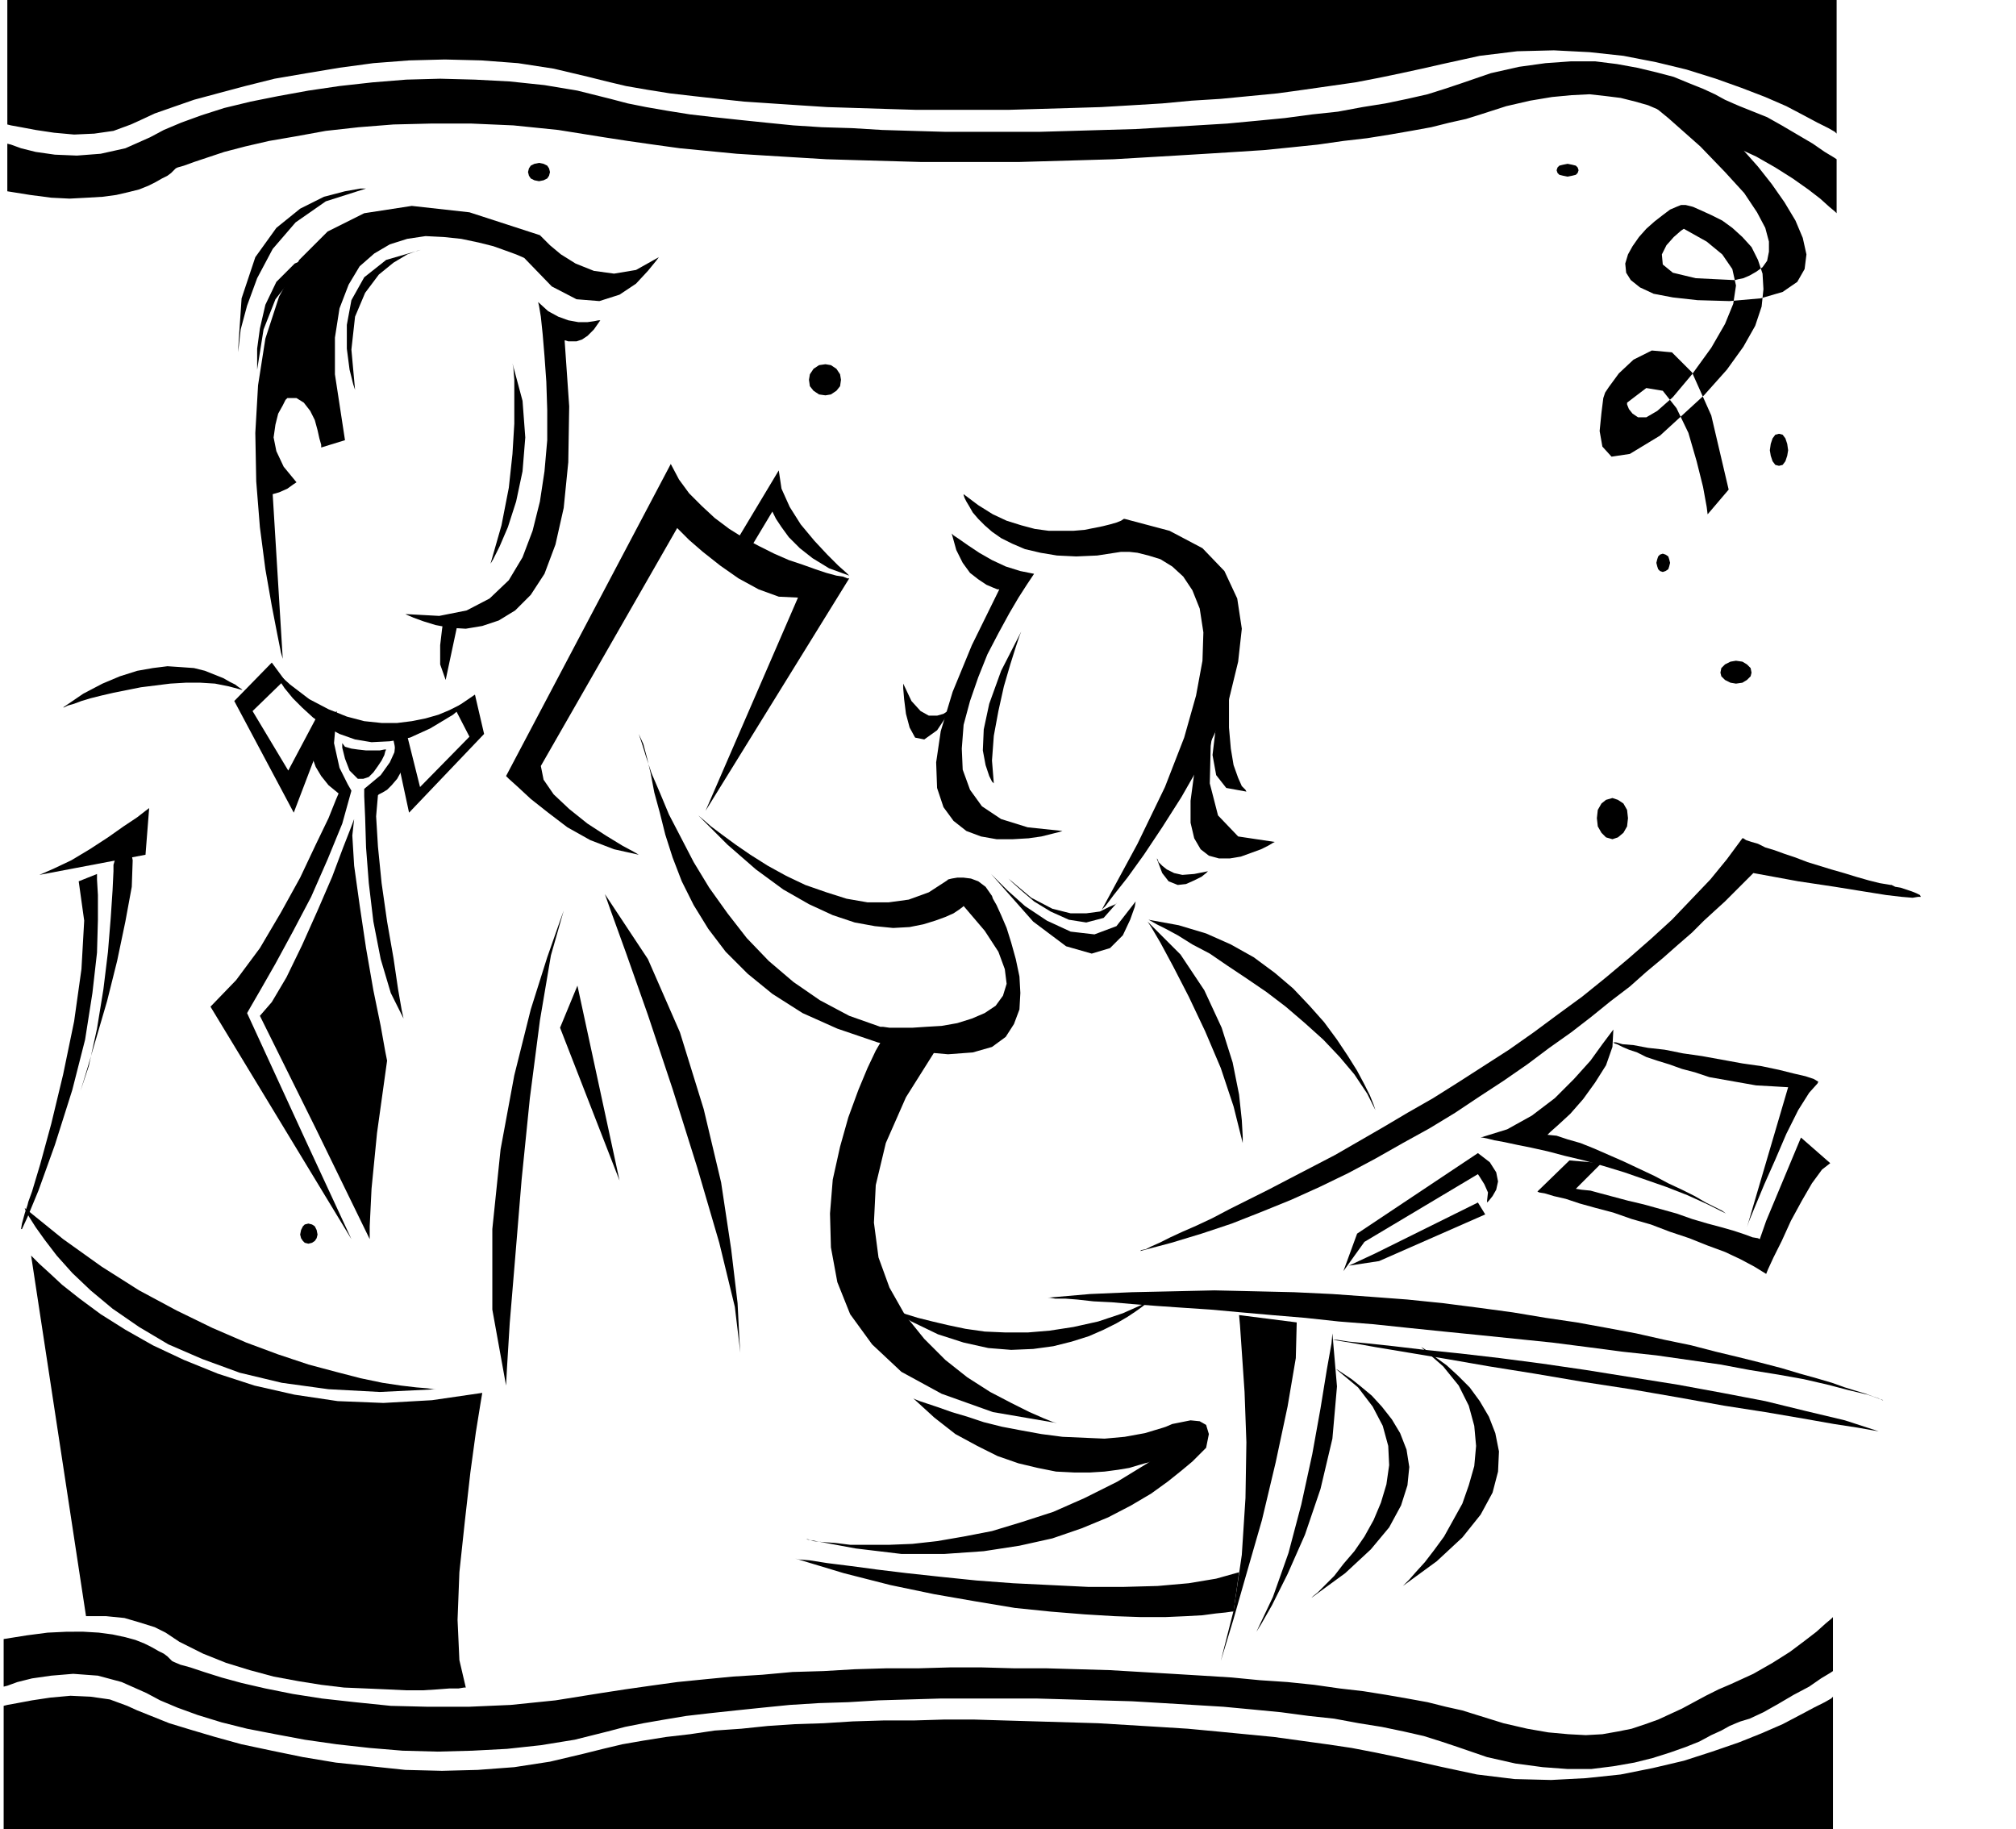 <svg xmlns="http://www.w3.org/2000/svg" fill-rule="evenodd" height="1.999in" preserveAspectRatio="none" stroke-linecap="round" viewBox="0 0 2203 1999" width="2.203in"><style>.pen1{stroke:none}.brush2{fill:#000}</style><path class="pen1 brush2" d="m1204 994 4-4 9-12 15-19 18-25 20-30 21-33 20-35 18-38 15-38 9-37 4-36-5-33-14-30-24-25-36-19-49-13h-1l-3 2-5 2-7 2-8 2-10 2-10 2-12 1h-27l-15-2-15-4-16-5-15-7-16-10-16-12v1l1 3 2 4 3 5 4 7 6 7 7 7 8 7 10 7 12 6 14 6 17 4 18 3 21 1 23-1 26-4h9l9 1 12 3 13 4 13 8 12 11 10 15 8 20 4 26-1 31-7 38-13 46-21 54-30 62-39 72z"/><path class="pen1 brush2" d="m1040 583 2 2 6 4 10 7 12 8 14 8 15 7 16 5 15 3-2 3-6 9-9 14-10 17-12 22-12 23-10 25-9 26-7 26-2 26 1 23 8 22 13 18 21 14 29 9 38 4-3 1-8 2-12 3-14 2-17 1h-18l-17-3-16-6-14-11-11-15-7-21-1-28 5-34 13-43 21-51 30-61h-2l-5-2-7-3-9-6-9-7-8-11-7-14-5-18zm206 784 1-1 5-1 6-3 9-4 12-6 13-6 16-7 17-8 19-10 20-10 22-11 23-12 25-13 25-13 26-15 26-15 27-16 28-16 27-17 28-18 28-18 27-19 27-20 26-19 26-21 25-21 24-21 23-21 21-22 21-22 18-22 17-23h1l3 2 6 2 7 2 8 4 10 3 11 4 12 4 13 5 13 4 13 4 14 4 13 4 14 4 12 3 12 2h1l4 2 6 1 6 2 6 2 5 2 4 2 1 2h-3l-6 1-12-1-17-2-25-4-31-5-40-6-49-9-1 1-3 3-4 4-6 6-8 8-9 9-11 10-12 11-13 13-15 13-17 15-18 15-18 16-21 16-21 17-22 17-24 17-24 18-26 18-26 17-27 18-28 17-29 16-30 17-30 16-31 15-31 14-32 13-33 13-33 11-33 10-34 9zm-101 51h2l6 1h11l13 1 18 2 20 1 23 2 26 2 29 2 30 2 33 3 34 3 36 3 37 4 38 3 38 4 39 4 40 4 39 4 39 4 39 5 38 5 37 4 35 5 35 5 32 6 31 5 28 5 26 6 23 6 21 5 17 6h-1l-4-2-6-2-8-3-10-3-13-4-14-5-17-5-18-5-20-6-23-6-24-6-25-6-27-7-29-6-31-7-32-6-33-6-34-5-36-6-37-5-39-5-39-4-40-3-42-3-42-2-43-1-44-1-44 1-46 1-46 2-46 4zm-62-463 5 5 13 13 19 17 24 16 26 12 26 3 24-9 21-27-1 6-5 14-8 17-14 14-20 6-28-8-36-27-46-52z"/><path class="pen1 brush2" d="m1102 960 4 4 10 9 14 12 18 11 20 9 19 3 19-5 15-17-2 2-7 3-10 5-15 2h-17l-20-5-23-12-25-21zm152 47 4 6 10 17 14 26 17 33 18 38 17 40 14 42 10 40v-7l-1-18-3-28-7-35-12-38-19-41-26-39-36-36zm361 253-132 88-15 41 23-32 124-74 2 3 5 8 4 9-1 9v2l2-2 4-5 4-7 2-9-2-10-7-11-13-10z"/><path class="pen1 brush2" d="m1615 1314-113 56-28 13 33-5 116-51-8-13zm-649-182-2 4-7 12-9 19-10 24-11 30-9 32-8 36-3 37 1 37 7 38 14 35 24 33 32 30 44 24 56 20 70 12-4-1-10-4-16-7-20-10-23-12-25-16-24-19-23-23-21-26-17-30-12-33-5-38 2-41 11-46 22-50 34-54-58-13zm388 305 1 11 2 29 3 44 2 55-1 61-4 62-9 61-14 55 4-13 10-33 14-49 17-59 15-63 13-61 9-53 1-39-63-8zm102 20-1 11-5 28-7 43-9 50-12 55-14 53-17 48-18 38 5-8 12-21 17-34 19-43 17-50 13-55 5-57-5-58z"/><path class="pen1 brush2" d="m1460 1496 2 1 6 4 9 6 10 8 12 10 11 12 11 14 9 15 7 18 3 19-2 20-7 22-13 24-20 24-28 26-37 27 2-2 5-4 8-8 10-10 10-13 12-14 11-16 10-18 8-19 6-20 3-21-1-21-6-22-11-21-16-21-24-20zm93-24 2 1 6 4 9 7 11 8 12 11 13 13 11 15 10 17 7 18 4 20-1 22-6 23-13 24-20 25-28 26-37 27 2-2 5-5 7-8 10-11 10-13 11-15 10-18 10-18 7-20 6-21 2-22-2-22-6-22-11-22-17-21-24-21zm-205 289h-2l-7 1-10 1-15 2-18 1-23 1h-26l-29-1-33-2-37-3-39-4-42-7-46-8-48-10-51-13-53-16 4 1 12 1 19 3 24 3 30 4 33 4 37 4 39 4 40 3 41 2 41 2h39l37-1 34-3 30-5 25-7-6 43zm-30-179-2 2-5 5-8 8-12 10-15 12-18 13-22 13-25 13-29 12-32 11-36 8-39 6-43 3h-47l-50-6-54-10h2l6 2 10 1 14 1 16 2h43l25-1 27-3 29-5 31-6 33-10 34-11 34-15 36-18 36-22-2 1-4 1-7 2-10 3-12 2-15 2-16 1h-17l-20-1-20-4-21-5-23-8-22-11-24-13-23-18-23-21 2 1 5 2 9 3 12 4 14 5 17 5 18 6 20 5 21 4 22 4 23 3 23 1 23 1 22-2 22-4 20-6 3-1 7-3 10-2 10-2 10 1 7 4 3 10-3 15z"/><path class="pen1 brush2" d="M1456 1464h5l13 2 21 2 28 3 34 4 39 4 43 5 46 6 48 7 50 8 50 8 49 9 47 9 45 11 42 10 37 12-6-1-17-3-26-4-34-6-41-7-45-7-50-9-52-9-52-8-53-9-50-8-46-8-42-7-36-6-28-5-19-3zm-201-459 2 1 7 4 10 5 13 7 16 10 19 10 19 13 21 14 22 15 21 16 21 18 20 18 18 19 16 19 14 21 10 20-1-2-2-6-4-10-6-12-8-15-10-16-12-18-14-19-16-18-18-19-20-17-23-17-25-14-27-12-30-9-33-6zm-169-149-2-2-3-6-4-12-3-16 1-23 6-28 13-36 22-43-2 5-4 12-6 19-7 24-6 27-5 27-2 27 2 25zM388 426l-2-6-4-16-3-23v-26l5-27 14-25 24-19 38-11-4 1-11 4-15 9-16 13-15 20-11 26-4 36 4 44z"/><path class="pen1 brush2" d="m309 720-2-7-4-20-6-31-7-40-6-46-4-50-1-53 3-52 8-51 15-46 22-40 31-31 40-20 52-8 63 7 77 25 3 3 8 8 12 10 16 10 20 8 22 3 24-4 25-14-3 4-9 11-13 14-18 12-22 7-25-2-27-14-30-31-2-1-7-3-11-4-14-5-16-4-19-4-19-2-20-1-20 3-19 6-17 10-16 14-12 20-10 26-5 32v40l11 72-26 8v-3l-2-7-2-9-3-11-5-10-7-9-8-5h-10l-2 2-3 6-5 9-3 12-2 14 3 15 8 17 14 17-3 2-7 5-9 4-7 2 11 180z"/><path class="pen1 brush2" d="M281 404v-23l3-22 6-26 12-25 20-20 29-13 39-1h-4l-12 1-16 5-19 9-20 15-18 23-13 33-7 44zm375-54h-2l-5 1-7 1h-10l-11-2-11-4-11-6-11-10 1 4 2 12 2 19 2 24 2 28 1 31v33l-3 34-5 33-8 32-11 29-15 25-21 20-25 13-30 6-37-2 2 1 7 3 11 4 13 4 16 3 17 1 18-3 18-6 18-11 17-17 15-23 12-32 9-40 5-50 1-61-5-72h1l3 1h9l6-2 6-4 7-7 7-10zM296 729l1 2 3 5 5 7 6 9 9 11 10 10 12 11 14 10 15 8 17 6 18 3 20-1 22-4 22-10 25-15 25-21-1 1-4 2-6 4-8 4-10 5-12 5-14 4-15 3-16 2h-17l-19-2-19-5-20-8-21-11-21-16-21-19z"/><path class="pen1 brush2" d="m297 724-41 42 65 122 40-105-11-7-35 66-39-65 35-34-14-19zm130 71 20 93 82-86-10-43-22 15 16 31-54 55-16-64-16-1zM260 385l1-7 2-18 7-26 11-30 17-32 25-29 33-23 44-14h-6l-17 3-23 6-26 13-26 21-23 32-15 45-4 59zm276 231 3-5 7-14 9-21 9-28 7-33 3-37-3-40-11-41 1 5 1 13v48l-2 33-4 37-8 41-12 42z"/><path class="pen1 brush2" d="M337 803v2l1 5 1 8 2 9 4 11 6 10 8 10 11 9-3 7-8 20-14 29-17 36-21 38-23 39-26 35-28 29 154 254-51-110-63-137 4-7 11-19 16-28 19-35 20-38 18-41 16-39 10-36-4-7-9-18-6-27 3-35-31 26zm86-10 1 1 3 4 3 6 2 8-1 10-5 11-10 14-18 15v8l1 23 1 33 3 39 5 42 8 41 11 37 14 28-2-9-4-23-5-34-7-40-6-42-4-40-2-33 2-23 1-1 4-2 5-3 5-5 6-7 5-9 4-10 2-13-22-26zM106 955v6l1 17v27l-1 36-5 44-8 51-14 55-19 60-18 50-12 29-6 13h-1l1-6 3-11 3-9 1-4 4-11 9-30 12-44 13-54 12-58 8-57 3-53-6-43 20-8zm18-10v7l-1 21-2 30-3 37-5 41-7 43-9 41-12 36 3-9 7-23 10-34 12-41 11-44 9-43 7-38 1-29-5-26-7 5-6 16-3 10z"/><path class="pen1 brush2" d="m387 895-3 8-9 23-12 32-16 37-17 38-17 35-16 27-13 15 61 123 59 121v-14l2-41 6-61 11-79-2-10-5-28-8-39-8-46-7-47-6-43-2-33 2-18zm-13-83v5l3 12 5 13 9 9h6l6-2 5-5 5-7 4-6 3-6 1-4 1-2h-2l-5 1h-15l-9-1-7-1-7-2-3-4zm110-131-1 7-2 17v21l6 17 13-61-16-1zM4 1909v90h1999v-145l-2 2-7 4-12 6-15 8-19 10-23 10-25 10-29 10-31 10-34 8-35 7-38 4-38 2-40-1-41-5-42-9-22-5-23-5-24-5-26-5-27-4-29-4-29-4-31-3-31-3-32-3-32-2-33-2-33-2-34-1-34-1-34-1-33-1h-34l-33 1h-33l-33 1-32 2-31 1-30 2-29 3-29 2-27 4-26 3-25 4-23 4-21 5-20 5-38 9-39 6-40 3-39 1-40-1-38-4-38-4-36-6-34-7-33-7-29-8-27-8-23-7-20-8-15-6-11-5-19-7-21-3-22-1-22 2-20 3-16 3-11 2-4 1v45z"/><path class="pen1 brush2" d="m4 1843 4-1 11-4 16-4 21-3 24-2 27 2 26 7 27 12 15 8 19 8 22 8 26 8 28 7 31 6 32 6 35 5 36 4 36 3 38 1 38-1 38-2 37-4 37-6 36-9 19-5 20-4 23-4 24-4 26-3 28-3 29-3 30-3 32-2 32-1 33-2 34-1 34-1h105l35 1 34 1 35 1 34 2 33 2 33 2 32 3 31 3 30 4 28 3 27 5 25 4 24 5 22 5 19 6 18 6 32 11 31 7 30 4 27 2h26l24-3 23-4 20-5 19-6 17-6 15-6 13-7 11-5 9-5 7-3 5-2 10-3 15-7 16-9 17-10 17-9 13-9 10-6 3-2v-59l-2 2-6 5-10 9-13 10-16 12-19 12-21 12-24 11-14 6-14 7-13 7-13 7-13 6-13 6-14 5-15 5-15 3-17 3-18 1-19-1-22-2-23-4-26-6-29-9-16-5-18-4-20-5-22-4-23-4-25-4-26-3-28-4-29-3-30-2-31-3-32-2-33-2-34-2-34-2-34-1-35-1h-35l-36-1h-35l-35 1h-35l-34 1-34 2-34 1-33 3-32 2-31 3-30 3-29 4-28 4-26 4-50 8-49 5-46 2h-44l-41-1-39-4-36-4-32-5-30-6-26-6-22-6-19-6-15-5-11-3-7-3-2-1-1-1-1-1-3-3-4-3-6-3-7-4-8-4-10-4-11-3-14-3-15-2-17-1H73l-21 1-23 3-25 4v52zM8 91V0h1999v146l-2-2-7-4-12-6-15-8-19-10-23-10-26-10-28-10-32-10-33-8-36-7-37-4-39-2-40 1-41 5-41 9-22 5-23 5-24 5-26 5-28 4-28 4-29 4-31 3-31 3-32 2-32 3-33 2-34 2-33 1-34 1-34 1h-101l-33-1-32-1-32-1-31-2-30-2-30-2-28-3-27-3-26-3-25-4-23-4-21-5-20-5-38-9-39-6-40-3-40-1-39 1-39 3-37 5-36 6-35 6-32 8-30 8-26 7-23 8-20 7-15 7-11 5-19 7-21 3-22 1-22-2-20-3-16-3-11-2-4-1V91z"/><path class="pen1 brush2" d="m8 157 4 1 11 4 16 4 21 3 24 1 26-2 27-6 27-12 15-8 19-8 22-8 25-8 29-7 30-6 33-6 34-5 36-4 37-3 37-1 38 1 38 2 38 4 36 6 36 9 19 5 20 4 23 4 25 4 26 3 28 3 29 3 30 3 31 2 33 1 33 2 33 1 35 1h105l35-1 34-1 35-1 34-2 33-2 33-2 32-3 31-3 30-4 28-3 27-5 25-4 24-5 22-5 19-6 18-6 32-11 31-7 29-4 28-2h26l24 3 22 4 21 5 19 5 17 7 15 6 13 6 11 6 9 4 7 3 5 2 10 4 15 6 16 9 17 10 17 10 13 9 10 6 3 2v59l-2-2-6-5-10-9-13-10-17-12-19-12-21-12-24-11-14-6-14-7-13-7-13-7-13-6-13-6-14-6-14-4-16-4-16-2-18-2-20 1-21 2-24 4-26 6-28 9-16 5-18 4-20 5-22 4-23 4-25 4-26 3-28 4-29 3-30 3-31 2-32 2-33 2-34 2-34 2-34 1-35 1-35 1h-106l-35-1-35-1-34-1-33-2-33-2-32-2-31-3-31-3-29-4-28-4-26-4-50-8-49-5-46-2h-44l-41 1-38 3-36 4-33 6-29 5-26 6-23 6-18 6-15 5-11 4-7 2-2 1-1 1-1 1-3 3-4 3-6 3-7 4-8 4-10 4-12 3-13 3-15 2-17 1-19 1-20-1-23-3-25-4v-52z"/><path class="pen1 brush2" d="m1855 115 3 2 7 7 11 10 14 14 15 16 16 18 15 19 14 20 12 20 8 19 4 18-2 16-8 14-16 11-24 7-34 3-35-1-27-3-21-4-15-7-10-8-5-8-1-10 3-10 5-9 7-10 8-9 9-8 9-7 8-6 7-3 5-2h5l8 2 9 4 11 5 12 6 11 8 11 10 10 11 7 14 5 15 1 17-2 19-7 21-13 23-18 25-25 28-48 44-33 20-20 3-10-11-3-17 2-20 2-16 2-6 4-6 11-15 16-15 20-10 22 2 22 22 21 47 19 81-23 27-1-8-4-22-7-28-9-31-13-27-15-19-18-3-21 16v2l2 5 4 5 6 4h9l12-7 17-15 21-25 21-29 15-26 9-22 3-20-4-18-11-16-17-14-25-14-3 2-8 7-8 9-5 10 1 11 11 9 25 6 41 2h2l4-1 5-1 7-3 7-4 7-5 5-7 2-10v-11l-4-15-9-17-14-21-21-23-27-28-35-31-44-36 76 22zM902 432l6-1 6-4 4-5 1-7-1-6-4-6-6-4-6-1-7 1-6 4-4 6-1 6 1 7 4 5 6 4 7 1zm995 315 7-1 5-3 4-4 1-4-1-5-4-4-5-3-7-1-6 1-6 3-4 4-1 5 1 4 4 4 6 3 6 1zm47-238 4-1 3-4 2-6 1-6-1-7-2-6-3-4-4-1-4 1-3 4-2 6-1 7 1 6 2 6 3 4 4 1zm-231-316 5-1 4-1 2-2 1-3-1-3-2-2-4-1-5-1-5 1-4 1-2 2-1 3 1 3 2 2 4 1 5 1zm104 432 3-1 3-2 1-3 1-4-1-4-1-3-3-2-3-1-3 1-2 2-1 3-1 4 1 4 1 3 2 2 3 1zm-55 292 6-2 6-5 4-7 1-9-1-9-4-7-6-4-6-2-7 2-5 4-4 7-1 9 1 9 4 7 5 5 7 2zM589 198l5-1 4-2 2-3 1-4-1-4-2-3-4-2-5-1-5 1-4 2-2 3-1 4 1 4 2 3 4 2 5 1zm762 504-4 10-8 26-10 36-6 41-1 41 9 35 22 23 40 6-2 1-5 3-8 4-11 4-11 4-12 2h-12l-11-3-9-7-7-12-4-17v-24l4-30 9-39 15-47 22-57zm-309 69-1 2-4 3-6 4-7 2h-9l-9-5-10-11-9-19v5l1 12 2 16 4 15 6 11 10 2 14-10 18-27z"/><path class="pen1 brush2" d="m1348 729-2 6-6 16-7 23-5 26-3 25 4 22 11 14 22 4-1-2-4-4-4-9-5-14-3-18-2-23v-30l5-36zm-264 250 1 3 4 7 5 11 6 14 5 16 5 18 4 19 1 18-1 18-6 16-9 14-15 11-21 6-27 2-34-3-43-10-44-15-38-17-33-21-27-22-24-24-19-25-16-26-13-26-10-26-8-25-6-24-6-22-4-21-4-17-4-15-5-11 1 3 3 9 4 13 6 18 9 21 10 24 13 25 14 27 17 28 20 28 21 27 24 25 27 23 29 20 32 17 34 12h3l7 1h25l15-1 17-1 17-3 16-5 14-6 12-8 8-11 4-13-2-16-7-19-15-23-23-27-1 1-4 3-6 4-9 4-11 4-13 4-15 3-18 1-20-2-22-4-24-8-26-12-28-16-30-22-31-27-34-34 2 2 6 5 8 7 12 9 15 11 16 11 19 12 20 11 21 10 23 8 22 7 23 4h23l22-3 22-8 20-13 1-1 4-1 6-1h7l8 1 8 3 8 6 7 10zm679 146-3 4-9 12-13 18-18 20-21 21-25 19-27 15-29 9h2l5 1 8 2 11 2 14 3 15 3 18 4 19 5 21 5 21 6 23 7 23 8 23 8 23 9 22 10 22 11-2-1-4-3-8-4-10-5-12-7-14-7-15-7-15-8-17-8-17-8-16-7-16-7-15-6-14-4-12-4-10-1 3-3 9-8 13-12 14-16 13-18 12-19 7-20 1-19z"/><path class="pen1 brush2" d="m1763 1139 1 1 3 1 6 3 7 3 9 3 10 5 12 4 13 4 14 5 15 4 15 5 17 3 17 3 17 3 18 1 17 1-45 153 2-6 7-17 10-24 12-27 12-28 13-26 12-19 9-10 1-2-5-3-9-3-13-3-16-4-19-4-21-3-22-4-22-4-21-3-20-4-18-2-16-3-12-1-7-2h-3z"/><path class="pen1 brush2" d="m1715 1268-35 34 2 1 6 1 10 3 13 3 15 5 18 5 19 5 20 7 21 6 21 8 21 7 20 8 19 7 17 8 15 8 13 8 2-5 6-13 9-18 10-22 12-22 11-19 11-15 9-7-32-28-38 91-7 20-2-1-6-1-8-3-12-4-14-4-15-4-17-5-17-6-18-5-18-5-17-4-15-4-15-4-11-3-10-1-6-1 28-28-35-3zm-749 158 2 1 4 2 8 3 10 4 13 4 16 4 17 4 19 4 21 3 23 1h24l24-2 26-4 27-6 27-9 27-12-1 1-5 4-7 5-9 6-12 7-14 7-16 7-19 6-20 5-22 3-24 1-25-2-27-6-28-9-29-14-30-18zm298-488 1 1 1 3 4 4 5 4 8 4 9 2 13-1 15-3-2 2-5 4-8 4-9 4-9 1-10-4-7-9-6-16zm-493-52 157-254h-2l-5-2-7-1-11-3-12-4-14-5-15-5-16-7-16-8-17-9-16-10-16-12-14-13-14-14-11-15-9-17-180 341 3 3 10 9 14 13 19 15 21 16 25 14 26 10 27 6-5-3-13-7-18-11-20-13-20-16-17-16-11-16-3-15 149-260 4 4 9 9 15 13 19 15 20 14 22 12 22 8 21 1-101 233z"/><path class="pen1 brush2" d="m928 629-3-3-9-8-12-12-14-15-15-18-12-19-9-20-3-20-48 80 14 10 27-45 1 2 3 6 6 9 8 11 12 12 14 11 18 11 22 8zM616 995l-5 14-13 37-18 57-18 72-15 81-9 87v88l15 83 1-19 3-49 6-72 7-85 9-89 11-85 12-71 14-49zM265 754l-1-1-3-2-4-3-6-3-7-4-10-4-10-4-12-3-14-1-15-1-16 2-17 3-19 6-19 8-21 11-22 15h1l4-2 7-2 8-3 10-3 12-3 13-3 15-3 15-3 16-2 16-2 17-1h16l16 1 15 3 15 4zM163 883l-4 3-9 7-15 10-17 12-20 13-20 12-19 9-16 7 116-22 4-51zM27 1320l1 3 4 7 7 11 10 14 13 17 17 19 20 19 24 20 29 20 32 19 37 16 41 15 46 11 51 7 56 3 62-3h-3l-7-1-12-1-17-2-20-3-24-5-27-7-30-8-33-11-35-13-37-16-39-19-41-22-41-26-42-30-42-34z"/><path class="pen1 brush2" d="m527 1522-2 12-5 31-6 44-6 53-6 56-2 52 2 44 7 30h-2l-6 1h-10l-13 1-16 1h-18l-21-1-23-1-24-1-25-3-25-4-27-5-26-7-26-8-25-10-24-12-2-1-6-4-9-6-12-6-16-5-17-5-20-2H94l-60-394 2 2 7 7 11 10 14 13 19 15 23 17 27 17 30 17 34 16 37 15 40 13 44 10 47 7 50 2 53-3 55-8zm-190-163 4-1 3-2 2-3 1-4-1-5-2-4-3-2-4-1-4 1-2 2-2 4-1 5 1 4 2 3 2 2 4 1zm472 119-1-14-2-40-7-59-11-73-19-80-26-84-35-80-47-71 6 17 17 47 24 68 27 81 27 86 24 82 17 70 6 50zm-197-355 65 167-46-213-19 46z"/></svg>
